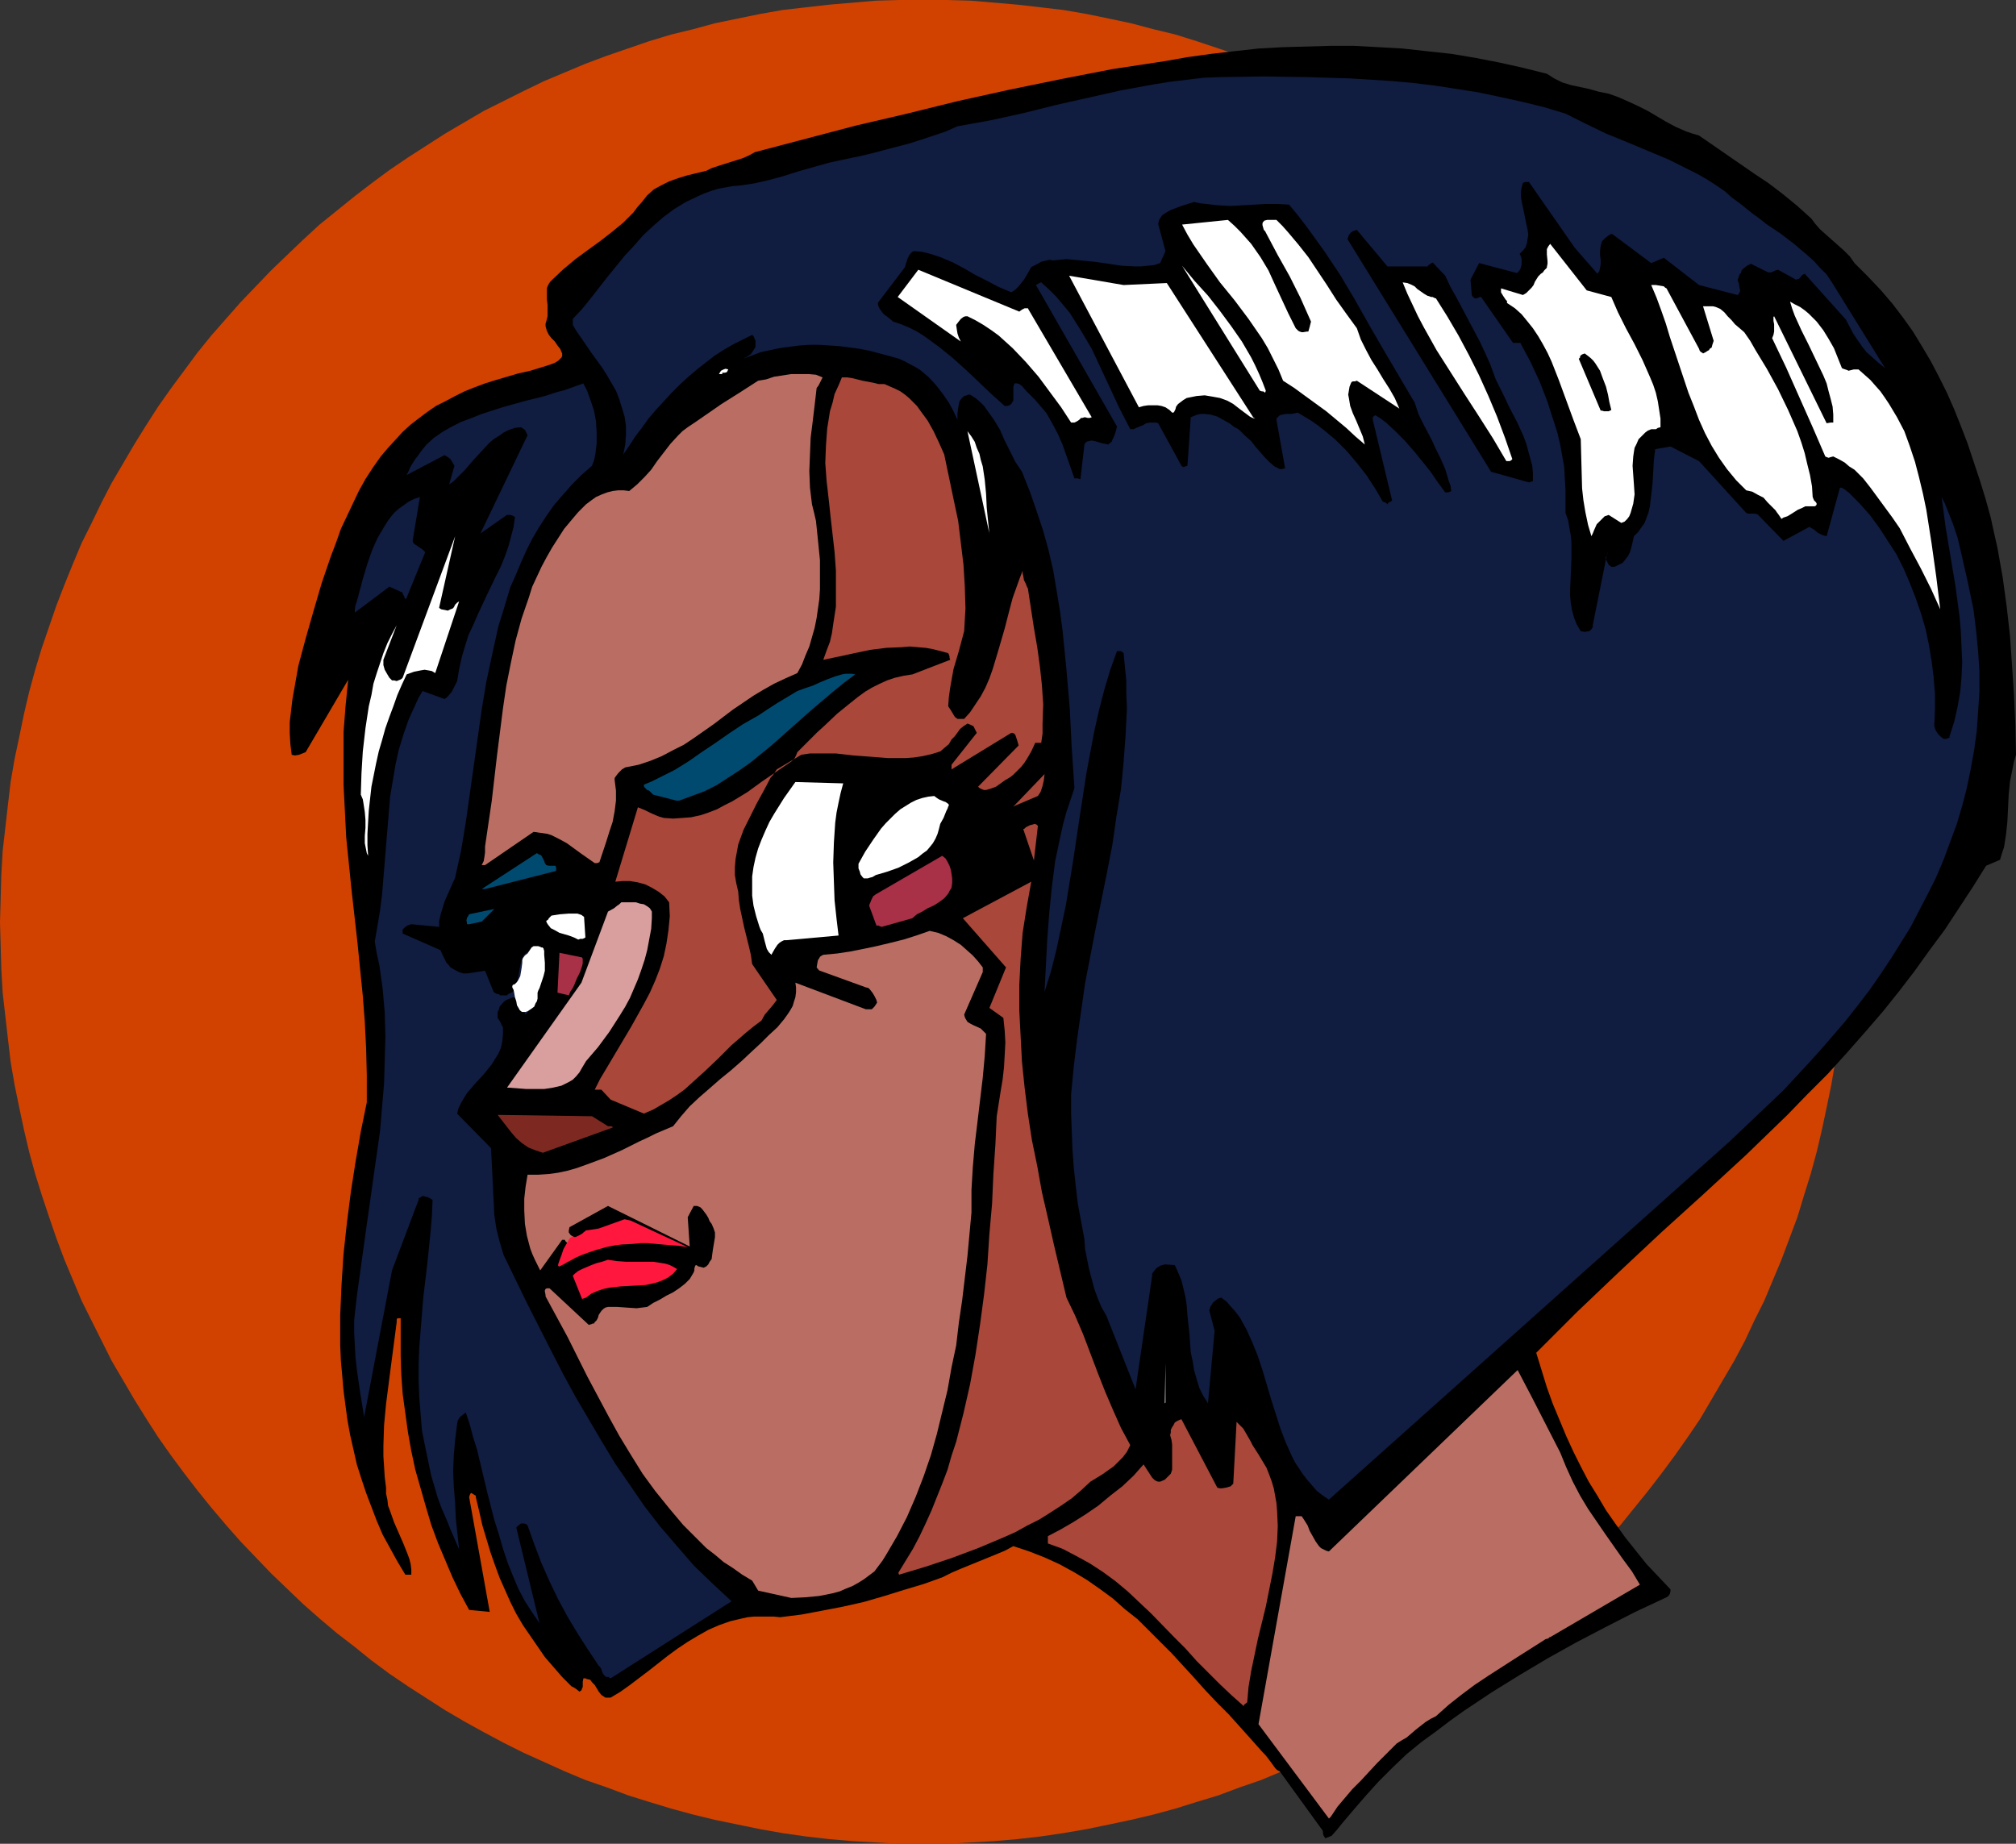 <?xml version="1.0" encoding="UTF-8" standalone="no"?>
<svg
   version="1.0"
   width="129.724mm"
   height="118.658mm"
   id="svg43"
   sodipodi:docname="Suspicious.wmf"
   xmlns:inkscape="http://www.inkscape.org/namespaces/inkscape"
   xmlns:sodipodi="http://sodipodi.sourceforge.net/DTD/sodipodi-0.dtd"
   xmlns="http://www.w3.org/2000/svg"
   xmlns:svg="http://www.w3.org/2000/svg">
  <rect width="100%" height="100%" fill="#333333" stroke="none"/>
  <sodipodi:namedview
     id="namedview43"
     pagecolor="#ffffff"
     bordercolor="#000000"
     borderopacity="0.25"
     inkscape:showpageshadow="2"
     inkscape:pageopacity="0.0"
     inkscape:pagecheckerboard="0"
     inkscape:deskcolor="#d1d1d1"
     inkscape:document-units="mm" />
  <defs
     id="defs1">
    <pattern
       id="WMFhbasepattern"
       patternUnits="userSpaceOnUse"
       width="6"
       height="6"
       x="0"
       y="0" />
  </defs>
  <path
     style="fill:#d14200;fill-opacity:1;fill-rule:evenodd;stroke:none"
     d="m 224.624,0 h 5.656 l 5.818,0.162 5.656,0.485 5.656,0.485 5.656,0.646 5.494,0.646 5.656,0.97 5.494,1.131 5.333,1.131 5.494,1.455 5.333,1.293 5.171,1.616 5.333,1.778 5.171,1.778 5.171,1.939 5.01,2.101 5.01,2.101 4.848,2.424 5.01,2.424 4.686,2.424 4.686,2.747 4.686,2.747 4.686,2.909 4.525,2.909 4.363,3.071 4.363,3.232 4.363,3.232 4.202,3.394 4.04,3.394 4.04,3.717 3.878,3.717 3.878,3.717 3.878,3.879 3.555,3.879 3.717,4.04 3.394,4.04 3.394,4.202 3.232,4.364 3.232,4.364 3.07,4.364 3.07,4.525 2.747,4.687 2.747,4.687 2.747,4.687 2.586,4.687 2.262,5.01 2.424,4.848 2.101,5.01 2.101,5.172 1.939,5.01 1.939,5.172 1.616,5.172 1.616,5.333 1.454,5.333 1.293,5.495 1.131,5.495 1.131,5.333 0.97,5.656 0.808,5.495 0.646,5.656 0.485,5.656 0.323,5.656 0.162,5.818 0.162,5.818 -0.162,5.656 -0.162,5.818 -0.323,5.656 -0.485,5.656 -0.646,5.656 -0.808,5.495 -0.97,5.656 -1.131,5.495 -1.131,5.333 -1.293,5.495 -1.454,5.333 -1.616,5.172 -1.616,5.333 -1.939,5.172 -1.939,5.172 -2.101,5.01 -2.101,5.01 -2.424,4.848 -2.262,4.848 -2.586,4.848 -2.747,4.687 -2.747,4.687 -2.747,4.687 -3.07,4.525 -3.07,4.364 -3.232,4.364 -3.232,4.202 -3.394,4.202 -3.394,4.202 -3.717,4.04 -3.555,3.879 -3.878,3.879 -3.878,3.717 -3.878,3.717 -4.04,3.555 -4.04,3.555 -4.202,3.232 -4.363,3.394 -4.363,3.232 -4.363,3.071 -4.525,2.909 -4.686,2.909 -4.686,2.747 -4.686,2.586 -4.686,2.586 -5.01,2.424 -4.848,2.263 -5.01,2.263 -5.01,2.101 -5.171,1.778 -5.171,1.939 -5.333,1.616 -5.171,1.616 -5.333,1.455 -5.494,1.293 -5.333,1.131 -5.494,1.131 -5.656,0.97 -5.494,0.808 -5.656,0.646 -5.656,0.485 -5.656,0.323 -5.818,0.323 h -5.656 -5.818 l -5.818,-0.323 -5.656,-0.323 -5.656,-0.485 -5.656,-0.646 -5.656,-0.808 -5.494,-0.97 -5.494,-1.131 -5.494,-1.131 -5.333,-1.293 -5.333,-1.455 -5.333,-1.616 -5.171,-1.616 -5.171,-1.939 -5.171,-1.778 -5.01,-2.101 -5.01,-2.263 -5.01,-2.263 -4.848,-2.424 -4.848,-2.586 -4.686,-2.586 -4.686,-2.747 -4.525,-2.909 -4.525,-2.909 -4.525,-3.071 -4.363,-3.232 -4.202,-3.394 -4.202,-3.232 -4.202,-3.555 -4.04,-3.555 -3.878,-3.717 -3.878,-3.717 -3.717,-3.879 -3.717,-3.879 -3.555,-4.04 -3.555,-4.202 -3.394,-4.202 -3.232,-4.202 -3.232,-4.364 -3.07,-4.364 -2.909,-4.525 -2.909,-4.687 -2.747,-4.687 -2.747,-4.687 -2.424,-4.848 -2.424,-4.848 -2.424,-4.848 -2.101,-5.01 -2.101,-5.01 -1.939,-5.172 -1.778,-5.172 -1.778,-5.333 -1.616,-5.172 -1.454,-5.333 -1.293,-5.495 -1.131,-5.333 -1.131,-5.495 -0.97,-5.656 -0.646,-5.495 -0.646,-5.656 -0.646,-5.656 L 0.323,235.791 0.162,229.973 0,224.317 l 0.162,-5.818 0.162,-5.818 0.323,-5.656 0.646,-5.656 0.646,-5.656 0.646,-5.495 0.97,-5.656 1.131,-5.333 1.131,-5.495 1.293,-5.495 1.454,-5.333 1.616,-5.333 1.778,-5.172 1.778,-5.172 1.939,-5.01 2.101,-5.172 2.101,-5.01 2.424,-4.848 2.424,-5.01 2.424,-4.687 2.747,-4.687 2.747,-4.687 2.909,-4.687 2.909,-4.525 3.07,-4.364 3.232,-4.364 3.232,-4.364 3.394,-4.202 3.555,-4.04 3.555,-4.04 3.717,-3.879 3.717,-3.879 3.878,-3.717 3.878,-3.717 4.04,-3.717 4.202,-3.394 4.202,-3.394 4.202,-3.232 4.363,-3.232 4.525,-3.071 4.525,-2.909 4.525,-2.909 4.686,-2.747 4.686,-2.747 4.848,-2.424 4.848,-2.424 5.01,-2.424 5.01,-2.101 5.01,-2.101 5.171,-1.939 5.171,-1.778 5.171,-1.778 5.333,-1.616 5.333,-1.293 5.333,-1.455 5.494,-1.131 5.494,-1.131 5.494,-0.97 5.656,-0.646 5.656,-0.646 5.656,-0.485 5.656,-0.485 L 218.806,0 Z"
     id="path1" />
  <path
     style="fill:#000000;fill-opacity:1;fill-rule:evenodd;stroke:none"
     d="m 322.392,447.179 0.162,-0.162 0.485,-0.162 0.808,-0.323 1.293,-1.454 1.293,-1.616 2.747,-3.232 3.07,-3.555 3.07,-3.394 3.394,-3.394 3.394,-3.232 3.555,-2.909 1.778,-1.293 1.778,-1.293 3.394,-2.586 3.394,-2.424 6.787,-4.525 6.787,-4.202 6.787,-4.04 6.949,-3.879 7.11,-3.717 7.272,-3.717 7.595,-3.555 0.485,-0.323 0.323,-0.485 0.162,-0.646 v -0.485 l -2.909,-3.071 -2.909,-3.071 -2.586,-3.232 -2.586,-3.232 -2.424,-3.394 -2.262,-3.232 -2.101,-3.555 -2.101,-3.394 -1.939,-3.717 -1.778,-3.555 -1.778,-3.879 -1.616,-3.879 -1.616,-3.879 -1.454,-4.04 -1.293,-4.202 -1.293,-4.202 5.01,-5.01 5.01,-5.01 10.181,-9.697 10.181,-9.535 10.342,-9.373 10.342,-9.535 10.019,-9.697 4.848,-5.01 5.01,-5.01 4.686,-5.172 4.686,-5.333 4.04,-4.687 3.878,-4.848 3.717,-4.848 3.717,-5.172 3.717,-5.01 3.394,-5.172 3.394,-5.172 3.232,-5.172 3.394,-1.454 0.485,-1.616 0.485,-1.454 0.485,-3.071 0.323,-3.071 0.162,-3.232 0.162,-3.394 0.323,-3.232 0.646,-3.232 0.323,-1.616 0.485,-1.616 -0.162,-7.434 -0.323,-7.111 -0.485,-7.273 -0.485,-7.111 -0.808,-7.111 -0.97,-7.111 -1.293,-7.273 -0.808,-3.555 -0.808,-3.717 -1.293,-4.687 -1.454,-4.687 -1.454,-4.364 -1.454,-4.364 -1.616,-4.202 -1.616,-4.04 -1.778,-4.04 -1.939,-3.879 -1.939,-3.717 -2.101,-3.555 -2.262,-3.717 -2.424,-3.394 -2.586,-3.394 -2.909,-3.394 -3.07,-3.232 -3.232,-3.232 -1.131,-1.616 -1.454,-1.455 -2.909,-2.586 -1.454,-1.293 -1.454,-1.293 -1.131,-1.293 -0.97,-1.293 -3.394,-3.071 -3.555,-2.909 -3.394,-2.586 -3.394,-2.263 -6.787,-4.687 -6.787,-4.687 -1.616,-0.485 -1.454,-0.485 -2.586,-1.131 -2.424,-1.293 -4.363,-2.586 -2.262,-1.131 -2.424,-1.131 -2.586,-1.131 -2.262,-0.808 -2.424,-0.485 -2.262,-0.646 -2.262,-0.485 -2.262,-0.485 -2.101,-0.646 -1.939,-0.97 -1.778,-1.131 -5.818,-1.455 -5.818,-1.293 -5.818,-1.131 -5.818,-0.97 -5.979,-0.646 -5.818,-0.646 -5.818,-0.323 -5.979,-0.323 h -5.818 l -5.818,0.162 -5.818,0.162 -5.818,0.323 -5.818,0.646 -5.656,0.646 -5.818,0.808 -5.494,0.97 -12.766,1.939 -12.443,2.424 -12.605,2.586 -12.443,2.747 -12.443,3.071 -12.443,2.909 -12.282,3.232 -12.282,3.232 -1.454,0.808 -1.454,0.646 -3.07,0.97 -3.07,0.97 -1.454,0.485 -1.293,0.646 -4.686,1.131 -2.101,0.646 -2.262,0.808 -1.939,0.97 -1.778,0.97 -1.616,1.455 -0.646,0.808 -0.646,0.808 -1.131,1.293 -0.97,1.293 -1.293,1.293 -1.131,1.131 -2.747,2.263 -2.909,2.263 -2.909,2.101 -3.07,2.263 -2.909,2.424 -2.747,2.586 -0.485,0.485 -0.323,0.485 -0.323,0.646 -0.162,0.485 v 1.293 1.293 l 0.162,1.455 v 1.293 1.455 l -0.162,0.646 -0.162,0.646 -0.162,0.485 v 0.646 l 0.323,1.131 0.485,0.97 0.646,0.808 0.808,0.808 0.646,0.97 0.646,0.808 0.485,1.131 v 0.162 0.485 l -0.162,0.323 -0.323,0.323 -0.485,0.485 -0.808,0.485 -0.808,0.323 -0.97,0.323 -2.101,0.646 -2.101,0.646 -2.909,0.646 -2.747,0.808 -2.747,0.808 -2.586,0.808 -2.586,0.97 -2.424,0.97 -2.262,1.131 -2.424,1.293 -2.262,1.131 -2.101,1.455 -1.939,1.455 -2.101,1.616 -1.939,1.778 -1.778,1.939 -1.778,1.939 -1.778,2.101 -1.939,2.747 -1.778,2.747 -1.616,2.909 -1.454,3.071 -1.454,3.071 -1.454,3.071 -1.131,3.232 -1.293,3.394 -2.262,6.626 -1.939,6.626 -1.939,6.788 -1.778,6.626 -0.485,2.747 -0.485,2.747 -0.485,2.747 -0.323,2.747 -0.323,2.747 v 2.586 l 0.162,2.747 0.323,2.586 0.808,0.162 0.97,-0.162 0.808,-0.323 0.808,-0.323 10.342,-17.616 -0.646,6.464 -0.485,6.303 v 6.464 6.303 l 0.323,6.303 0.323,6.464 1.293,12.767 1.454,12.929 1.293,12.929 0.485,6.303 0.323,6.464 0.162,6.464 v 6.626 l -1.454,7.111 -1.293,7.434 -1.131,7.273 -0.97,7.596 -0.808,7.434 -0.485,7.434 -0.323,7.434 v 7.434 l 0.162,3.717 0.323,3.555 0.323,3.717 0.485,3.717 0.485,3.555 0.646,3.555 0.808,3.555 0.808,3.555 1.131,3.555 1.131,3.394 1.293,3.394 1.293,3.394 1.454,3.394 1.778,3.232 1.778,3.232 1.939,3.232 h 1.454 v -1.293 l -0.162,-1.293 -0.323,-1.293 -0.485,-1.293 -0.97,-2.424 -1.131,-2.586 -1.131,-2.586 -0.97,-2.747 -0.485,-1.293 -0.162,-1.454 -0.323,-1.454 v -1.455 l -0.323,-2.586 -0.162,-2.586 -0.162,-2.424 v -2.586 l 0.162,-5.01 0.485,-5.172 1.293,-10.02 1.293,-9.858 v -0.646 l 0.162,-0.323 h 0.323 0.162 0.323 v 4.525 4.687 l 0.162,4.687 0.323,4.525 0.646,4.687 0.646,4.687 0.808,4.525 0.97,4.525 1.293,4.525 1.293,4.525 1.293,4.364 1.616,4.364 1.778,4.202 1.778,4.202 1.939,4.04 2.101,3.879 5.01,0.485 -5.01,-27.959 0.162,-0.485 0.162,-0.323 0.162,-0.162 0.323,0.162 0.485,0.323 0.323,0.162 v 0.323 l 0.808,3.394 0.808,3.555 0.97,3.232 0.97,3.232 1.131,3.232 1.131,3.071 1.293,2.909 1.293,2.909 1.454,2.909 1.616,2.747 1.778,2.586 1.778,2.586 1.778,2.586 2.101,2.424 2.101,2.424 2.262,2.263 0.646,0.323 0.485,0.323 0.808,0.646 0.485,-0.323 0.162,-0.485 0.162,-0.323 v -0.485 -0.808 l 0.162,-0.808 h 0.485 l 0.323,0.162 0.808,0.162 0.485,0.646 0.646,0.646 0.485,0.808 0.485,0.808 0.646,0.808 0.97,0.646 h 1.293 l 2.424,-1.454 2.262,-1.616 4.686,-3.555 4.525,-3.555 2.424,-1.778 2.424,-1.616 2.424,-1.454 2.586,-1.455 2.586,-1.131 2.747,-0.97 2.747,-0.646 1.454,-0.323 1.616,-0.162 h 1.454 1.616 1.616 l 1.616,0.162 5.171,-0.646 5.171,-0.97 5.01,-0.97 5.01,-1.131 5.01,-1.454 4.686,-1.455 4.848,-1.454 4.525,-1.616 2.262,-1.131 2.262,-0.97 4.363,-1.778 4.363,-1.778 1.939,-0.808 2.101,-1.131 3.878,1.293 3.717,1.455 3.555,1.616 3.555,1.939 3.232,1.939 3.232,2.263 3.07,2.263 2.909,2.586 3.07,2.424 2.747,2.747 5.656,5.656 5.333,5.818 2.747,3.071 2.747,2.909 1.454,1.455 1.454,1.454 2.909,3.232 2.747,3.071 1.293,1.455 1.293,1.454 0.646,0.646 0.646,0.808 0.97,1.293 0.808,1.131 0.485,0.485 0.646,0.323 10.181,14.06 0.162,0.162 0.162,0.485 v 0.323 l 0.162,0.646 z"
     id="path2" />
  <path
     style="fill:#ba6e63;fill-opacity:1;fill-rule:evenodd;stroke:none"
     d="m 323.684,441.846 1.616,-2.424 1.778,-2.101 1.778,-2.101 2.101,-2.101 1.939,-2.101 2.101,-2.263 2.262,-2.263 2.424,-2.424 1.293,-0.808 1.131,-0.646 2.262,-1.939 2.262,-1.778 1.293,-0.808 1.293,-0.646 3.07,-2.747 3.07,-2.424 3.232,-2.424 3.394,-2.263 6.787,-4.364 6.626,-4.202 0.485,-0.323 0.646,-0.162 0.323,-0.323 h 0.162 l 21.816,-12.767 -1.939,-3.232 -2.262,-3.071 -4.202,-5.98 -2.101,-3.071 -2.101,-3.071 -1.939,-3.232 -1.778,-3.394 -1.616,-3.555 -1.454,-3.555 -3.394,-6.626 -3.394,-6.626 -1.778,-3.394 -1.778,-3.394 -45.894,44.12 -0.646,-0.162 -0.646,-0.323 -0.646,-0.323 -0.485,-0.485 -0.808,-1.131 -1.454,-2.586 -0.485,-1.293 -0.808,-1.293 -0.646,-0.97 h -1.454 l -9.05,50.584 17.13,22.949 z"
     id="path3" />
  <path
     style="fill:#a8473a;fill-opacity:1;fill-rule:evenodd;stroke:none"
     d="m 302.515,414.695 0.808,-0.646 0.323,-3.717 0.646,-3.879 0.808,-3.879 0.808,-3.879 1.939,-7.919 0.808,-4.04 0.808,-4.04 0.646,-3.879 0.485,-3.879 0.162,-3.717 -0.162,-3.717 -0.162,-1.939 -0.323,-1.778 -0.323,-1.778 -0.485,-1.616 -0.646,-1.778 -0.646,-1.616 -0.97,-1.616 -0.97,-1.616 -1.454,-2.263 -0.485,-0.97 -0.646,-1.131 -1.131,-1.939 -0.808,-0.808 -0.808,-0.808 -0.808,15.03 -0.323,0.323 -0.323,0.323 -1.131,0.323 -0.97,0.162 h -0.485 l -0.646,-0.162 -8.726,-16.646 -0.485,0.162 -0.646,0.323 -0.485,0.323 -0.323,0.646 -0.323,0.485 -0.323,0.646 v 0.646 l -0.162,0.646 0.323,1.131 0.162,1.131 v 2.101 0.97 3.071 l -0.323,0.97 -0.646,0.646 -0.808,0.808 -1.131,0.485 h -0.485 l -0.485,-0.162 -0.485,-0.323 -0.485,-0.485 -2.101,-3.232 -2.424,2.747 -2.747,2.586 -2.909,2.263 -2.909,2.424 -3.07,2.101 -3.07,1.939 -3.07,1.778 -3.07,1.616 v 1.778 l 1.778,0.646 1.778,0.646 3.394,1.778 3.232,1.778 3.232,2.101 3.07,2.263 2.909,2.424 2.909,2.747 2.747,2.586 5.656,5.818 2.747,2.747 2.747,3.071 5.656,5.656 2.909,2.747 2.909,2.586 z"
     id="path4" />
  <path
     style="fill:#101c40;fill-opacity:1;fill-rule:evenodd;stroke:none"
     d="m 148.51,408.231 29.411,-18.747 -4.686,-4.364 -4.525,-4.364 -4.04,-4.687 -4.04,-4.687 -3.878,-5.01 -3.555,-5.172 -3.555,-5.172 -3.232,-5.333 -3.232,-5.495 -3.232,-5.495 -3.07,-5.656 -2.909,-5.656 -5.818,-11.474 -5.656,-11.636 -0.97,-3.232 -0.808,-3.232 -0.485,-3.232 -0.162,-3.232 -0.323,-6.626 -0.323,-6.464 -8.242,-8.404 0.323,-1.293 0.646,-1.293 0.646,-1.131 0.808,-1.293 1.939,-2.263 2.101,-2.263 1.939,-2.424 0.808,-1.293 0.808,-1.293 0.646,-1.454 0.323,-1.616 0.162,-1.616 v -1.778 l -0.323,-0.485 -0.162,-0.485 -0.485,-0.808 -0.323,-0.485 v -0.485 -0.323 -0.646 l 0.323,-0.646 0.162,-0.646 0.97,-1.131 0.646,-0.485 0.808,-0.323 0.808,-0.323 h 0.162 l 0.485,0.162 0.97,0.485 v 0 l 1.454,3.555 0.808,-0.97 0.808,-1.131 0.485,-1.131 0.323,-1.455 0.323,-1.454 0.323,-1.454 0.323,-1.293 0.485,-1.454 0.323,-1.454 v -1.293 -1.131 -1.454 l -0.162,-0.162 -0.323,-0.323 h -0.323 l -0.485,0.162 -0.808,0.162 -0.97,0.162 -0.646,0.485 -0.485,0.323 -0.485,0.485 -0.323,0.646 -0.323,1.131 -0.323,1.454 -0.485,2.909 -0.485,1.454 -0.323,0.646 -0.323,0.646 -0.808,0.323 -0.323,0.162 -0.323,0.323 h -1.616 l -0.485,-0.323 h -0.323 l -0.323,-0.162 -0.485,-0.323 -2.101,-5.172 -2.101,0.323 -2.262,0.323 h -0.97 l -0.97,-0.323 -0.97,-0.485 -1.131,-0.646 -0.485,-0.646 -0.485,-0.485 -0.485,-0.97 -0.485,-0.97 -0.485,-1.131 -9.211,-4.04 v -0.97 l 0.485,-0.485 0.646,-0.485 0.97,-0.323 6.787,0.646 v -1.454 l 0.323,-1.454 0.485,-1.616 0.485,-1.616 1.293,-2.909 0.646,-1.455 0.646,-1.454 1.454,-6.626 1.131,-6.788 1.939,-13.737 1.939,-13.737 1.131,-6.788 1.454,-6.788 1.454,-6.626 0.97,-3.071 0.97,-3.232 0.97,-3.232 1.293,-2.909 1.293,-3.071 1.293,-2.909 1.454,-2.909 1.616,-2.747 1.778,-2.747 1.939,-2.747 2.101,-2.424 2.262,-2.586 2.262,-2.263 2.586,-2.263 0.485,-1.293 0.323,-1.455 0.323,-2.747 v -2.586 l -0.162,-2.747 -0.485,-2.586 -0.808,-2.424 -0.808,-2.263 -0.97,-1.939 -2.262,0.808 -2.262,0.808 -2.424,0.646 -2.424,0.808 -5.171,1.293 -5.171,1.455 -5.01,1.616 -2.424,0.97 -2.586,0.97 -2.262,1.131 -2.262,1.293 -2.101,1.454 -1.778,1.616 -1.454,1.778 -0.646,0.97 -0.646,0.808 -1.131,1.778 -0.485,1.131 -0.485,0.97 9.211,-4.848 0.808,0.485 0.646,0.485 0.485,0.808 0.485,0.808 -1.293,4.525 0.97,-0.646 0.97,-0.97 1.939,-1.939 1.939,-2.263 1.939,-2.101 1.939,-2.101 1.131,-0.97 1.293,-0.808 1.131,-0.808 1.293,-0.646 1.454,-0.485 1.454,-0.162 0.485,0.323 0.485,0.323 0.323,0.646 0.323,0.646 -11.474,23.919 6.464,-4.525 h 0.808 l 0.485,0.162 0.646,0.323 -0.323,2.424 -0.646,2.424 -0.646,2.424 -0.808,2.263 -0.97,2.424 -1.131,2.263 -2.262,4.687 -2.262,4.848 -1.131,2.586 -1.131,2.424 -0.808,2.586 -0.808,2.747 -0.646,2.909 -0.485,2.909 -0.646,1.293 -0.323,0.646 -0.323,0.646 -0.808,0.97 -0.485,0.485 -0.485,0.323 -5.333,-1.939 -0.97,1.616 -0.808,1.778 -1.616,3.555 -1.293,3.717 -1.131,3.717 -0.808,3.717 -0.646,3.879 -0.646,3.879 -0.323,4.04 -0.646,7.757 -0.646,7.919 -0.323,3.879 -0.485,3.879 -0.646,3.879 -0.646,3.717 0.485,2.909 0.646,2.909 0.808,5.818 0.485,5.656 0.162,5.818 -0.162,5.818 -0.162,5.656 -0.485,5.656 -0.485,5.818 -1.616,11.313 -0.808,5.818 -0.808,5.656 -1.616,11.636 -0.808,5.818 -0.646,5.818 v 3.071 l 0.162,3.071 0.162,2.909 0.323,2.909 0.808,5.656 0.485,2.909 0.485,3.071 6.787,-35.716 6.464,-17.131 v -0.323 l 0.162,-0.162 0.323,-0.162 0.485,-0.323 0.646,0.162 0.646,0.162 0.646,0.323 0.485,0.323 -0.162,3.879 -0.323,3.879 -0.808,7.919 -0.97,8.081 -0.646,8.081 -0.323,4.04 -0.162,4.04 v 4.04 l 0.162,4.04 0.323,4.04 0.323,4.04 0.808,4.04 0.808,3.879 0.646,3.071 0.808,2.747 0.808,2.747 0.97,2.586 1.131,2.586 0.97,2.424 2.101,4.848 -0.808,-7.596 -0.162,-3.717 -0.323,-3.879 -0.162,-3.879 0.162,-3.879 0.323,-3.717 0.485,-3.879 0.162,-0.808 0.485,-0.808 0.808,-0.646 0.646,-0.485 0.97,2.909 0.808,3.071 0.97,3.071 0.808,3.394 1.616,6.788 1.778,6.949 1.131,3.555 0.97,3.394 1.131,3.394 1.293,3.232 1.293,3.071 1.616,3.071 1.778,2.747 1.778,2.586 -5.656,-23.272 0.485,-0.485 0.646,-0.485 h 0.808 l 0.485,0.162 0.323,0.323 1.616,4.525 1.778,4.687 1.939,4.364 2.101,4.364 2.262,4.202 2.424,4.04 2.586,4.04 2.586,3.879 0.323,0.323 0.323,0.485 0.162,0.646 0.323,0.646 0.323,0.323 0.323,0.323 h 0.646 l 0.162,0.162 z"
     id="path5" />
  <path
     style="fill:#ba6e63;fill-opacity:1;fill-rule:evenodd;stroke:none"
     d="m 192.465,388.676 3.394,-0.162 3.394,-0.323 3.232,-0.646 1.778,-0.485 1.454,-0.646 1.616,-0.646 1.454,-0.808 1.293,-0.808 1.293,-0.97 1.293,-0.97 0.97,-1.293 0.97,-1.293 0.808,-1.293 2.747,-4.687 2.424,-4.687 2.101,-4.848 1.939,-5.01 1.778,-5.172 1.454,-5.172 1.293,-5.333 1.293,-5.333 0.97,-5.495 1.131,-5.333 0.646,-5.495 0.808,-5.495 1.293,-10.828 0.97,-10.505 v -5.495 l 0.323,-5.495 0.485,-5.656 0.646,-5.333 1.293,-10.828 0.485,-5.333 0.323,-5.333 -0.646,-0.646 -0.646,-0.646 -1.778,-0.808 -0.646,-0.323 -0.808,-0.485 -0.485,-0.808 -0.162,-0.323 -0.162,-0.646 4.525,-10.343 v -1.131 l -1.131,-1.455 -1.293,-1.454 -1.454,-1.293 -1.454,-1.293 -1.778,-1.131 -1.778,-0.97 -1.939,-0.808 -2.101,-0.485 -3.232,1.131 -3.07,0.97 -3.232,0.808 -3.394,0.808 -3.07,0.646 -3.232,0.646 -3.232,0.485 -3.394,0.323 -0.323,0.162 -0.485,0.323 -0.162,0.323 -0.323,0.485 -0.162,0.808 -0.162,0.97 0.162,0.162 v 0 0.162 h 0.162 l 0.162,0.323 0.323,0.162 11.15,4.04 0.646,0.162 0.323,0.323 0.646,0.808 0.485,0.808 0.485,0.97 0.162,0.646 -0.323,0.485 -0.323,0.485 -0.646,0.646 h -1.454 l -17.13,-6.464 0.162,1.131 v 1.131 l -0.162,1.293 -0.323,0.97 -0.323,1.131 -0.646,1.131 -0.646,0.97 -0.808,1.131 -1.616,1.939 -2.101,1.939 -1.939,1.939 -2.101,1.939 -2.586,2.424 -2.586,2.263 -2.586,2.101 -2.586,2.263 -2.424,2.101 -2.424,2.263 -2.101,2.424 -1.939,2.424 -4.202,1.778 -1.939,0.97 -2.101,0.97 -4.202,2.101 -4.363,1.939 -4.363,1.616 -2.262,0.808 -2.262,0.646 -2.262,0.485 -2.424,0.323 -2.424,0.162 h -2.586 l -0.485,2.909 -0.323,2.909 v 2.909 l 0.162,3.232 0.485,2.909 0.808,3.071 0.485,1.293 0.646,1.454 0.646,1.293 0.646,1.293 5.333,-7.434 h 0.323 0.323 l 0.162,0.323 0.323,0.323 0.323,0.323 0.323,0.485 0.323,0.646 0.162,0.808 7.272,-2.586 5.818,-0.485 -3.555,-1.616 -7.595,1.616 -0.646,-0.162 -0.646,-0.323 -0.808,-0.485 -0.485,-0.646 v -0.485 l 0.162,-0.808 9.373,-5.172 19.877,9.858 -0.485,-7.111 1.454,-2.747 h 0.808 l 0.808,0.323 0.485,0.485 0.485,0.646 0.485,0.646 0.485,0.808 0.323,0.808 0.485,0.646 0.485,1.131 0.323,0.97 v 1.131 l -0.162,0.97 -0.323,1.939 -0.162,1.131 -0.162,1.293 -0.485,0.646 -0.323,0.646 -0.323,0.323 -0.162,0.162 v 0 l -0.646,0.323 -0.646,-0.162 -0.646,-0.162 -0.485,-0.323 -0.323,0.162 v 0.162 l -0.162,0.485 v 0.485 l -0.162,0.485 -0.485,0.808 -0.485,0.808 -1.131,1.131 -1.454,1.131 -1.454,0.97 -1.616,0.808 -1.616,0.97 -1.616,0.808 -1.454,0.97 -1.293,0.162 -1.293,0.162 -2.424,-0.162 -2.262,-0.162 h -1.131 -1.131 l -0.646,0.162 -0.485,0.323 -0.485,0.485 -0.323,0.485 -0.323,0.485 -0.162,0.646 -0.323,0.646 -0.485,0.485 -0.162,0.323 h -0.323 l -0.323,0.162 -0.646,0.162 -9.534,-8.889 h -0.646 l -0.323,0.162 -0.162,0.323 v 0.323 l 0.162,0.808 v 0.323 l 0.162,0.323 5.171,9.535 4.848,9.697 5.171,9.697 2.586,4.687 2.747,4.525 2.909,4.687 3.07,4.202 3.394,4.202 3.394,4.04 1.939,1.939 1.778,1.778 1.939,1.939 2.101,1.616 2.101,1.778 2.262,1.454 2.262,1.616 2.424,1.454 1.454,2.424 z"
     id="path6" />
  <path
     style="fill:#a8473a;fill-opacity:1;fill-rule:evenodd;stroke:none"
     d="m 218.645,383.019 6.464,-1.939 6.302,-2.101 6.464,-2.424 6.141,-2.586 2.909,-1.293 2.909,-1.616 2.909,-1.454 2.586,-1.616 2.747,-1.778 2.586,-1.778 2.262,-1.939 2.262,-2.101 2.909,-1.778 2.747,-1.939 1.131,-1.131 1.131,-1.131 0.97,-1.293 0.808,-1.616 -1.131,-2.101 -1.131,-2.101 -1.939,-4.364 -1.939,-4.525 -1.778,-4.525 -3.555,-9.373 -1.939,-4.525 -2.101,-4.364 -3.07,-12.929 -1.454,-6.464 -1.454,-6.303 -1.131,-6.303 -1.293,-6.303 -0.97,-6.303 -0.808,-6.464 -0.646,-6.303 -0.323,-6.141 -0.323,-6.303 v -6.303 l 0.323,-6.303 0.485,-6.303 0.97,-6.141 1.131,-6.303 -16.645,8.889 10.504,11.959 -4.04,9.858 3.394,2.424 0.323,3.071 0.162,2.909 -0.162,3.071 -0.162,2.909 -0.323,2.909 -0.485,2.909 -0.97,6.141 -0.323,6.949 -0.485,7.111 -0.323,7.273 -0.646,7.273 -0.485,7.434 -0.808,7.273 -0.97,7.273 -1.131,7.434 -1.293,7.111 -1.616,7.111 -1.778,6.949 -1.131,3.394 -0.97,3.394 -1.293,3.394 -1.293,3.232 -1.293,3.232 -1.454,3.232 -1.454,3.071 -1.616,3.071 -1.778,2.909 -1.778,2.909 z"
     id="path7" />
  <path
     style="fill:#101c40;fill-opacity:1;fill-rule:evenodd;stroke:none"
     d="m 323.2,364.757 97.445,-87.109 6.464,-6.141 6.626,-6.303 6.141,-6.626 3.07,-3.394 3.07,-3.555 2.909,-3.394 2.909,-3.717 2.747,-3.555 2.586,-3.717 2.586,-3.879 2.424,-3.879 2.424,-3.879 2.101,-4.04 2.101,-4.04 2.101,-4.202 1.778,-4.202 1.616,-4.364 1.616,-4.364 1.293,-4.364 1.131,-4.364 0.97,-4.687 0.808,-4.525 0.646,-4.687 0.323,-4.687 0.323,-4.848 v -4.848 l -0.323,-5.01 -0.485,-5.01 -0.646,-5.172 -1.454,-6.949 -1.616,-7.111 -0.808,-3.394 -1.131,-3.394 -1.293,-3.232 -0.646,-1.616 -0.808,-1.616 0.97,7.273 2.424,14.545 0.97,7.273 0.323,3.717 0.162,3.717 0.162,3.555 -0.162,3.717 -0.323,3.555 -0.646,3.717 -0.808,3.555 -1.131,3.555 v 0.323 l -0.323,0.162 -0.485,0.162 h -0.646 l -0.646,-0.485 -0.646,-0.646 -0.646,-0.97 -0.162,-0.485 -0.162,-0.485 0.162,-4.04 v -3.879 l -0.323,-4.04 -0.485,-3.879 -0.646,-3.879 -0.808,-3.879 -1.131,-3.879 -1.293,-3.717 -1.454,-3.717 -1.454,-3.394 -1.778,-3.555 -2.101,-3.232 -2.101,-3.232 -2.262,-3.071 -2.586,-2.909 -2.586,-2.586 -0.485,-0.323 -0.323,-0.323 -0.323,-0.162 -0.162,-0.162 h -0.162 l -0.162,-0.162 h -0.485 l -3.232,11.798 -0.646,-0.162 -0.485,-0.162 -0.97,-0.485 -0.97,-0.808 -1.131,-0.646 -6.302,3.394 -6.302,-6.464 -0.808,-0.162 h -1.131 -0.323 l -0.485,-0.162 -11.474,-12.606 -6.949,-3.555 -3.717,0.646 -0.323,2.586 -0.162,2.909 -0.162,2.747 -0.323,2.909 -0.323,2.747 -0.323,1.455 -0.485,1.293 -0.485,1.293 -0.808,1.131 -0.808,1.131 -0.97,0.97 -0.323,1.455 -0.323,1.293 -0.323,1.131 -0.485,0.97 -0.646,0.808 -0.646,0.808 -0.97,0.485 -0.97,0.485 h -0.485 -0.323 l -0.646,-0.485 -0.323,-0.646 -0.485,-0.97 0.162,-0.323 0.162,-0.323 0.162,-0.485 v -0.323 l -3.555,17.777 v 0.485 l -0.323,0.485 -0.323,0.323 -0.323,0.162 -0.97,0.162 -0.97,-0.162 -0.97,-1.616 -0.646,-1.616 -0.485,-1.778 -0.323,-1.778 -0.162,-1.778 v -1.778 l 0.162,-3.717 0.162,-3.717 v -3.717 l -0.162,-1.778 -0.323,-1.778 -0.323,-1.939 -0.646,-1.778 v -2.909 -2.747 l -0.162,-2.747 -0.162,-2.909 -0.485,-2.586 -0.485,-2.747 -0.646,-2.747 -0.808,-2.586 -0.808,-2.424 -0.808,-2.586 -1.939,-5.01 -2.262,-4.848 -2.424,-4.525 h -1.778 l -7.757,-11.151 h -0.162 -0.162 l -0.323,0.162 -0.485,0.162 h -0.323 l -0.323,-0.162 -0.323,-0.323 -0.162,-0.323 -0.323,-3.717 2.101,-4.04 9.211,2.424 0.485,-0.485 0.323,-0.485 0.162,-0.485 0.162,-0.646 v -1.293 l -0.162,-0.646 -0.323,-0.646 0.808,-0.808 0.646,-0.808 0.323,-0.97 0.162,-1.131 0.162,-0.97 -0.162,-1.131 -0.485,-2.263 -0.485,-2.424 -0.485,-2.263 -0.162,-1.131 v -1.293 l 0.162,-0.97 0.323,-1.131 h 0.162 l 0.323,-0.162 h 0.485 0.485 l 11.15,16 5.494,6.303 0.485,-0.646 0.162,-0.808 0.162,-0.97 v -0.97 l -0.162,-1.131 v -1.131 l 0.162,-1.131 0.323,-1.131 0.323,-0.323 0.485,-0.485 0.646,-0.485 0.485,-0.323 0.485,-0.162 9.534,7.111 3.07,-1.293 8.565,6.626 9.373,2.424 0.323,-0.323 0.162,-0.323 0.162,-0.485 -0.162,-0.485 -0.162,-1.131 -0.323,-0.97 0.162,-0.323 0.162,-0.485 0.162,-0.485 0.323,-0.323 0.162,-0.646 0.485,-0.485 0.808,-0.646 0.97,-0.485 4.202,2.101 v 0 h 0.646 l 0.485,-0.162 0.646,-0.323 0.646,-0.162 4.363,2.424 0.323,-0.162 h 0.323 l 0.485,-0.485 0.323,-0.485 0.323,-0.162 0.323,-0.162 10.019,11.151 1.778,3.394 0.97,1.455 1.131,1.616 1.131,1.455 1.454,1.293 1.454,1.293 1.616,1.293 -12.928,-20.848 -1.293,-1.939 -1.616,-1.616 -1.454,-1.616 -1.616,-1.455 -3.232,-2.747 -3.394,-2.586 -3.394,-2.263 -1.616,-1.293 -1.778,-1.293 -3.232,-2.586 -1.778,-1.293 -1.616,-1.455 -2.101,-1.455 -2.262,-1.455 -2.262,-1.293 -2.262,-1.131 -4.848,-2.424 -5.01,-2.101 -5.01,-2.101 -5.171,-2.101 -5.01,-2.424 -4.848,-2.424 -5.333,-1.616 -5.333,-1.293 -5.171,-1.131 -5.333,-1.131 -5.171,-0.808 -5.171,-0.808 -5.333,-0.646 -5.171,-0.485 -5.171,-0.323 -5.171,-0.323 -10.504,-0.323 -10.504,-0.162 -10.504,0.162 -4.202,0.162 -4.04,0.485 -4.04,0.485 -4.04,0.646 -7.918,1.455 -7.918,1.778 -7.918,1.778 -7.757,1.939 -8.08,1.778 -8.08,1.455 -2.909,1.293 -2.909,0.97 -2.909,0.97 -3.07,0.97 -6.141,1.616 -3.07,0.808 -2.747,0.646 -3.878,0.808 -3.717,0.808 -7.434,2.101 -3.555,1.131 -3.555,0.97 -3.555,0.808 -3.232,0.485 -1.939,0.162 -1.778,0.323 -1.778,0.323 -1.616,0.485 -1.778,0.646 -1.454,0.646 -3.07,1.455 -2.909,1.778 -2.586,1.939 -2.424,2.101 -2.424,2.263 -2.262,2.586 -2.262,2.424 -4.202,5.172 -4.04,5.172 -2.101,2.586 -2.262,2.424 v 0.97 0.485 l 0.97,1.616 1.131,1.616 2.424,3.555 2.586,3.555 1.131,1.778 1.131,1.939 1.131,1.939 0.808,2.101 0.646,2.101 0.646,2.101 0.323,2.263 v 2.263 l -0.162,2.263 -0.485,2.424 1.454,-2.101 1.454,-2.263 1.616,-2.101 1.616,-2.263 1.778,-2.101 1.939,-2.101 1.939,-2.101 1.939,-1.939 2.101,-1.939 2.101,-1.778 2.262,-1.778 2.101,-1.616 2.262,-1.455 2.262,-1.293 2.262,-1.131 2.262,-1.131 0.323,0.323 0.162,0.323 0.323,0.808 v 1.455 l -0.485,0.808 -0.646,0.97 -0.97,0.646 -0.97,0.485 2.262,-0.808 2.101,-0.808 2.262,-0.485 2.262,-0.485 2.424,-0.323 2.424,-0.323 2.424,-0.162 h 2.424 l 2.586,0.162 2.424,0.162 2.424,0.323 2.424,0.323 2.424,0.485 2.424,0.646 2.424,0.646 2.262,0.646 1.454,0.646 1.131,0.646 1.293,0.646 1.293,0.808 2.101,1.778 1.778,1.939 1.616,2.101 1.454,2.101 1.131,2.101 0.97,2.101 v -1.454 l 0.162,-1.455 0.162,-0.808 0.162,-0.808 0.485,-0.646 0.646,-0.646 0.646,-0.162 0.323,-0.162 h 0.485 l 1.293,0.808 1.131,0.97 0.97,0.97 0.808,1.131 1.616,2.263 1.454,2.424 1.131,2.586 1.293,2.586 1.293,2.586 1.616,2.424 1.939,4.848 1.616,4.687 1.616,4.848 1.293,4.687 1.131,4.848 0.808,4.848 0.808,4.848 0.646,4.848 0.97,9.697 0.808,9.535 0.485,9.697 0.646,9.535 -0.97,2.909 -0.97,2.909 -0.808,2.909 -0.646,2.909 -0.646,3.071 -0.646,3.071 -0.808,6.303 -0.646,6.464 -0.485,6.464 -0.323,6.303 -0.323,6.303 1.616,-5.172 1.293,-5.172 1.131,-5.333 1.131,-5.333 1.778,-10.828 1.616,-10.828 1.616,-10.505 0.97,-5.172 0.97,-5.172 1.131,-5.01 1.293,-5.01 1.454,-4.848 1.616,-4.525 h 0.97 l 0.485,0.323 0.162,0.162 0.323,3.394 0.323,3.232 v 3.232 l 0.162,3.394 -0.323,6.626 -0.485,6.626 -0.646,6.626 -1.131,6.788 -0.97,6.788 -1.293,6.626 -2.747,13.575 -2.586,13.414 -0.97,6.788 -0.97,6.788 -0.808,6.626 -0.646,6.788 v 4.525 l 0.162,4.525 0.162,4.364 0.323,4.364 0.485,4.525 0.485,4.202 0.808,4.364 0.808,4.364 0.162,2.424 0.485,2.424 0.485,2.424 0.646,2.424 0.646,2.424 0.808,2.263 0.97,2.263 1.131,1.939 7.11,17.939 4.04,-27.636 v -0.485 l 0.323,-0.485 0.646,-0.808 0.97,-0.646 1.131,-0.323 2.424,0.162 0.808,1.778 0.808,1.939 0.485,1.939 0.485,2.101 0.323,2.101 0.162,2.263 0.485,4.525 0.323,4.525 0.485,2.263 0.323,2.101 0.646,2.263 0.646,2.101 0.97,1.939 1.131,1.778 1.616,-17.616 -1.293,-5.01 0.323,-0.97 0.646,-0.97 0.808,-0.646 0.485,-0.323 0.646,-0.162 1.293,0.97 1.131,1.293 1.131,1.293 0.97,1.293 0.808,1.454 0.808,1.454 1.454,3.232 1.293,3.232 1.131,3.394 2.101,7.111 1.131,3.555 1.131,3.555 1.293,3.394 1.454,3.232 0.808,1.616 0.97,1.455 0.97,1.454 1.131,1.455 1.131,1.293 1.131,1.293 1.454,1.131 z"
     id="path8" />
  <path
     style="fill:#ffffff;fill-opacity:1;fill-rule:evenodd;stroke:none"
     d="m 283.446,341.162 v -9.697 l -0.162,9.858 z"
     id="path9" />
  <path
     style="fill:#ff173d;fill-opacity:1;fill-rule:evenodd;stroke:none"
     d="m 142.531,315.627 1.293,-0.97 1.454,-0.646 1.454,-0.485 1.454,-0.323 2.909,-0.323 3.07,-0.162 2.909,-0.162 1.454,-0.323 1.293,-0.323 1.293,-0.485 1.293,-0.646 1.293,-0.97 0.97,-1.131 -0.808,-0.485 -0.97,-0.485 -0.97,-0.323 -0.97,-0.162 -2.101,-0.323 h -6.626 l -2.262,-0.162 -2.101,-0.323 -1.454,0.485 -1.293,0.323 -1.293,0.485 -1.131,0.485 -1.131,0.485 -0.97,0.485 -0.808,0.646 -0.485,0.485 2.262,5.656 z"
     id="path10" />
  <path
     style="fill:#7d2921;fill-opacity:1;fill-rule:evenodd;stroke:none"
     d="m 132.027,280.396 16.968,-6.141 v -0.162 l -0.323,-0.162 h -0.323 -0.485 l -3.878,-2.424 -22.947,-0.323 2.262,2.909 1.131,1.454 1.131,1.293 1.293,1.131 1.616,1.131 1.616,0.646 0.97,0.323 z"
     id="path11" />
  <path
     style="fill:#a8473a;fill-opacity:1;fill-rule:evenodd;stroke:none"
     d="m 156.59,270.861 2.262,-0.97 1.939,-1.131 1.939,-1.131 1.939,-1.293 1.778,-1.293 1.616,-1.454 3.394,-3.071 3.232,-3.071 3.232,-3.232 3.555,-3.071 1.778,-1.454 1.939,-1.455 0.808,-1.454 0.97,-1.131 0.97,-1.131 0.97,-1.293 v 0 l -5.979,-8.727 -0.323,-2.263 -0.485,-2.101 -1.131,-4.525 -0.485,-2.263 -0.485,-2.263 -0.323,-2.101 -0.162,-2.101 -0.485,-2.101 -0.323,-1.939 v -1.939 l 0.162,-1.939 0.323,-1.778 0.323,-1.778 0.646,-1.778 0.646,-1.778 1.616,-3.232 1.616,-3.232 1.778,-3.232 1.616,-3.071 0.485,-0.485 0.323,-0.485 0.646,-0.97 5.979,-3.555 2.101,-0.323 h 2.101 4.202 l 4.202,0.485 4.363,0.323 4.202,0.323 h 2.101 2.101 l 2.101,-0.162 2.101,-0.323 2.101,-0.485 2.101,-0.646 1.131,-0.97 0.97,-0.808 0.646,-1.131 0.808,-0.808 1.293,-1.778 0.808,-0.646 0.97,-0.646 0.808,0.323 0.646,0.323 0.323,0.646 0.162,0.323 0.323,0.646 -6.141,7.757 v 1.131 l 14.544,-8.889 h 0.323 l 0.323,0.162 0.323,0.323 0.162,0.485 0.323,0.97 0.323,1.131 -9.858,10.02 0.323,0.323 0.646,0.323 0.485,0.162 h 0.485 l 1.131,-0.323 1.293,-0.485 1.131,-0.808 1.131,-0.808 1.131,-0.646 0.808,-0.646 0.97,-0.97 0.97,-0.97 0.646,-0.808 0.646,-0.97 1.131,-1.939 0.97,-2.101 h 1.454 l 0.323,-2.263 v -2.424 l 0.162,-4.687 -0.323,-4.687 -0.485,-4.525 -0.646,-4.687 -0.808,-4.687 -1.454,-9.535 -0.323,-0.646 -0.162,-0.485 -0.485,-0.97 -0.162,-0.97 -0.162,-0.646 v -0.646 l -0.808,2.101 -0.808,2.263 -0.808,2.263 -0.646,2.424 -1.293,5.01 -1.454,5.01 -1.454,4.848 -0.808,2.263 -0.97,2.263 -1.131,2.101 -1.293,1.939 -1.293,1.939 -1.454,1.616 h -1.616 l -0.646,-0.485 -0.485,-0.808 -0.485,-0.808 -0.646,-0.97 0.162,-2.263 0.323,-2.263 0.808,-4.525 1.293,-4.364 1.293,-4.848 0.162,-2.747 0.162,-2.747 -0.162,-5.333 -0.323,-5.333 -0.646,-5.333 -0.646,-5.333 -1.131,-5.333 -2.262,-10.828 -1.293,-2.909 -1.293,-2.747 -1.454,-2.586 -1.778,-2.424 -0.808,-1.131 -0.97,-0.97 -0.97,-0.97 -0.97,-0.808 -1.131,-0.808 -1.293,-0.646 -1.131,-0.485 -1.454,-0.646 h -1.454 l -1.293,-0.323 -2.586,-0.485 -2.586,-0.646 -1.131,-0.162 h -1.293 l -0.808,1.939 -0.97,2.101 -0.485,2.101 -0.646,2.101 -0.323,2.101 -0.323,1.939 -0.162,2.101 -0.162,2.263 -0.162,4.202 0.323,4.364 0.485,4.202 0.485,4.525 0.97,8.565 0.323,4.525 v 4.364 4.364 l -0.323,2.101 -0.323,2.101 -0.323,2.263 -0.485,2.101 -0.808,2.101 -0.808,2.263 3.878,-0.808 3.717,-0.808 3.878,-0.808 3.878,-0.485 3.878,-0.162 1.778,-0.162 1.939,0.162 1.939,0.162 1.778,0.323 1.939,0.485 1.778,0.485 0.162,0.323 0.162,0.485 v 0.323 l 0.162,0.485 -9.211,3.555 -2.101,0.323 -2.101,0.485 -1.939,0.646 -1.778,0.808 -1.939,0.97 -1.616,0.97 -1.778,1.293 -1.616,1.293 -3.394,2.747 -3.07,2.909 -1.778,1.616 -1.616,1.616 -3.232,3.232 -0.323,0.808 -0.323,0.646 -0.323,0.323 -0.485,0.485 -3.555,2.424 -3.555,2.424 -3.555,2.586 -3.717,2.263 -1.939,0.97 -1.778,0.97 -2.101,0.808 -1.939,0.646 -2.262,0.485 -2.101,0.162 -2.262,0.162 -2.262,-0.162 -1.131,-0.323 -0.808,-0.323 -1.454,-0.646 -1.293,-0.646 -1.616,-0.646 -5.494,18.1 1.778,-0.162 h 1.778 l 1.939,0.323 1.778,0.485 1.616,0.808 1.616,0.97 1.454,1.131 1.131,1.455 0.162,3.394 -0.323,3.394 -0.485,3.232 -0.646,3.071 -0.97,3.071 -1.131,2.909 -1.293,2.909 -1.454,2.747 -3.07,5.495 -3.07,5.172 -3.07,5.172 -1.454,2.424 -1.293,2.586 h 1.616 l 2.262,2.424 z"
     id="path12" />
  <path
     style="fill:#d99e9e;fill-opacity:1;fill-rule:evenodd;stroke:none"
     d="m 123.785,264.558 2.101,0.162 2.101,0.162 h 2.262 2.101 l 2.101,-0.323 2.101,-0.485 0.97,-0.485 0.97,-0.485 0.808,-0.485 0.808,-0.808 0.808,-0.97 0.646,-1.131 0.485,-0.808 0.485,-0.808 2.909,-3.394 2.747,-3.717 2.586,-4.04 1.293,-2.101 1.131,-2.101 0.97,-2.263 0.97,-2.263 0.808,-2.263 0.808,-2.424 0.646,-2.424 0.485,-2.586 0.485,-2.586 0.162,-2.586 v -1.616 l -0.485,-0.808 -0.646,-0.485 -0.808,-0.485 -0.97,-0.162 -0.97,-0.323 h -1.131 -2.424 l -0.485,0.485 -0.485,0.323 -0.808,0.646 -1.454,0.808 -6.464,17.292 -18.099,25.535 z"
     id="path13" />
  <path
     style="fill:#ffffff;fill-opacity:1;fill-rule:evenodd;stroke:none"
     d="m 258.398,239.832 1.616,-7.596 z"
     id="path14" />
  <path
     style="fill:#ffffff;fill-opacity:1;fill-rule:evenodd;stroke:none"
     d="m 187.779,231.913 0.646,-1.131 0.646,-0.97 0.485,-0.485 0.485,-0.323 0.646,-0.323 h 0.646 l 12.605,-1.131 -0.485,-4.04 -0.485,-4.525 -0.162,-4.525 -0.162,-4.687 0.162,-4.848 0.323,-4.848 0.323,-2.424 0.485,-2.424 0.485,-2.263 0.646,-2.424 -11.635,-0.323 -2.747,3.879 -2.424,3.879 -1.131,1.939 -0.97,2.101 -0.97,2.263 -0.808,2.101 -0.646,2.263 -0.485,2.263 -0.323,2.263 v 2.263 2.424 l 0.323,2.424 0.646,2.586 0.808,2.586 0.323,0.808 0.485,0.808 0.485,1.939 0.485,1.778 0.485,0.808 0.646,0.646 v 0 z"
     id="path15" />
  <path
     style="fill:#a83047;fill-opacity:1;fill-rule:evenodd;stroke:none"
     d="m 214.443,225.448 7.434,-2.101 1.131,-0.97 1.293,-0.646 1.293,-0.808 1.454,-0.646 1.293,-0.808 1.293,-0.97 0.97,-1.131 0.323,-0.646 0.485,-0.808 0.162,-1.131 v -1.131 l -0.162,-1.131 -0.162,-0.97 -0.323,-0.97 -0.485,-0.97 -0.485,-0.808 -0.808,-0.646 -16.16,9.373 -0.646,0.485 -0.323,0.646 -0.162,0.323 -0.162,0.485 -0.162,0.323 -0.162,0.485 1.778,4.848 h 0.485 l 0.323,0.162 z"
     id="path16" />
  <path
     style="fill:#004a70;fill-opacity:1;fill-rule:evenodd;stroke:none"
     d="m 114.089,224.802 3.07,-0.646 3.07,-3.071 -6.141,1.293 -0.162,0.323 -0.323,0.485 -0.162,0.646 0.162,0.97 z"
     id="path17" />
  <path
     style="fill:#ffffff;fill-opacity:1;fill-rule:evenodd;stroke:none"
     d="m 140.592,228.519 h 0.162 l 0.323,-0.162 h 0.646 l 0.646,-0.323 -0.323,-5.01 -0.646,-0.485 -0.97,-0.323 h -0.97 -1.131 l -2.101,0.162 -2.101,0.323 -0.323,0.323 -0.323,0.323 -0.162,0.323 -0.485,0.323 0.162,0.485 0.323,0.485 0.646,0.808 0.97,0.485 1.131,0.646 2.262,0.646 1.293,0.485 z"
     id="path18" />
  <path
     style="fill:#004a70;fill-opacity:1;fill-rule:evenodd;stroke:none"
     d="m 117.968,216.236 17.13,-4.364 0.162,-0.162 v -0.162 -0.485 l -0.162,-0.485 h -0.485 -1.131 l -0.646,-0.162 -0.323,-0.485 -0.162,-0.485 -0.323,-0.646 -0.323,-0.646 v 0 l -0.162,-0.162 -0.485,-0.162 -0.485,-0.323 -13.413,8.727 z"
     id="path19" />
  <path
     style="fill:#ba6e63;fill-opacity:1;fill-rule:evenodd;stroke:none"
     d="m 117.968,210.418 11.797,-8.081 1.131,0.162 1.131,0.162 1.131,0.162 0.97,0.323 1.939,0.97 1.778,0.97 3.555,2.586 1.616,1.131 1.616,1.131 h 0.646 l 0.323,-0.162 h 0.162 l 0.808,-2.424 0.808,-2.424 0.808,-2.586 0.808,-2.424 0.485,-2.586 0.323,-2.586 v -2.424 l -0.162,-1.293 -0.162,-1.293 v -0.485 l 0.323,-0.485 0.646,-0.808 0.808,-0.808 0.808,-0.485 3.232,-0.646 2.909,-0.97 2.747,-1.131 2.747,-1.455 2.586,-1.293 2.424,-1.616 4.848,-3.394 4.686,-3.555 5.01,-3.394 2.424,-1.454 2.586,-1.454 2.747,-1.293 2.909,-1.293 1.131,-2.101 0.808,-2.101 0.97,-2.263 0.646,-2.263 0.646,-2.263 0.485,-2.424 0.323,-2.263 0.323,-2.263 0.162,-2.424 v -2.424 -4.687 l -0.485,-4.848 -0.485,-4.687 -0.485,-2.101 -0.485,-1.939 -0.485,-4.04 -0.162,-4.04 0.162,-4.04 0.162,-4.04 0.485,-3.879 0.485,-4.04 0.485,-4.202 0.485,-0.646 0.323,-0.646 0.646,-1.293 -0.808,-0.323 -0.808,-0.323 -1.778,-0.162 h -2.101 -2.101 l -2.101,0.323 -2.101,0.323 -1.939,0.646 -1.939,0.323 -4.525,2.909 -4.363,2.747 -4.202,2.909 -2.101,1.455 -1.939,1.293 -1.293,0.97 -0.97,0.97 -1.939,2.101 -1.616,2.101 -1.616,2.101 -1.454,2.101 -1.616,1.778 -1.778,1.778 -1.939,1.616 -1.293,-0.162 h -1.454 l -1.293,0.162 -1.293,0.323 -1.293,0.485 -1.454,0.646 -1.131,0.808 -1.293,0.97 -1.939,1.939 -1.778,2.101 -1.616,1.939 -1.454,2.263 -1.454,2.263 -1.293,2.263 -1.293,2.424 -1.131,2.424 -1.131,2.424 -0.808,2.586 -1.778,5.172 -1.454,5.333 -1.131,5.333 -1.131,5.656 -0.808,5.495 -1.454,11.474 -1.293,11.151 -0.808,5.495 -0.808,5.495 v 1.454 l -0.162,1.131 -0.162,0.97 -0.485,0.97 z"
     id="path20" />
  <path
     style="fill:#ffffff;fill-opacity:1;fill-rule:evenodd;stroke:none"
     d="m 212.989,212.842 2.747,-0.808 2.747,-0.97 2.586,-1.293 1.131,-0.646 1.131,-0.646 0.97,-0.808 1.131,-0.808 0.808,-0.97 0.646,-0.808 0.646,-1.131 0.485,-1.131 0.323,-1.131 0.323,-1.293 0.808,-1.454 0.646,-1.616 0.323,-0.646 0.162,-0.485 0.162,-0.323 v -0.162 l -0.162,-0.162 -0.162,-0.162 -0.485,-0.323 -0.485,-0.162 -1.131,-0.485 -0.485,-0.323 -0.646,-0.485 -1.454,0.162 -1.454,0.323 -1.454,0.485 -1.293,0.646 -1.293,0.808 -1.293,0.808 -1.293,1.131 -1.131,1.131 -1.131,1.131 -1.131,1.293 -1.939,2.747 -1.939,2.909 -1.616,2.909 v 0.323 0.808 l 0.323,0.808 0.162,0.646 0.485,0.646 0.323,0.323 h 0.485 0.485 l 0.485,-0.162 0.646,-0.162 z"
     id="path21" />
  <path
     style="fill:#a8473a;fill-opacity:1;fill-rule:evenodd;stroke:none"
     d="m 251.449,209.287 0.97,-8.404 -0.323,-0.323 -0.485,-0.162 -0.485,0.162 -0.646,0.162 -0.97,0.485 -0.323,0.323 -0.323,0.162 z"
     id="path22" />
  <path
     style="fill:#ffffff;fill-opacity:1;fill-rule:evenodd;stroke:none"
     d="m 89.526,208.156 -0.162,-2.586 v -2.747 l 0.162,-2.909 0.162,-2.747 0.323,-2.909 0.323,-2.909 1.131,-5.656 0.646,-2.909 0.808,-2.747 0.808,-2.909 0.97,-2.747 0.97,-2.586 0.97,-2.747 1.131,-2.586 1.131,-2.424 1.778,-0.646 1.616,-0.323 0.97,-0.162 0.97,0.162 0.808,0.162 0.808,0.485 5.818,-17.454 -0.485,0.323 -0.485,0.485 -0.323,0.646 -0.323,0.323 -0.485,0.162 -0.646,0.323 -0.808,-0.162 -0.808,-0.162 -0.485,-0.323 v -0.162 l 3.878,-17.292 -12.766,34.423 -0.323,0.323 -0.323,0.162 -0.808,0.323 -0.646,-0.162 h -0.485 l -0.323,-0.323 -0.323,-0.323 -0.485,-0.808 -0.646,-1.131 -0.323,-1.131 v -0.646 -0.646 l 3.232,-8.404 -1.131,2.101 -1.131,2.263 -0.97,2.424 -0.808,2.424 -0.808,2.424 -0.808,2.586 -0.485,2.747 -0.646,2.747 -0.808,5.333 -0.646,5.656 -0.323,5.333 -0.162,5.172 0.485,1.131 0.162,0.97 0.323,2.101 0.162,1.939 v 1.939 l -0.162,1.939 v 1.778 l 0.323,1.616 0.162,0.808 z"
     id="path23" />
  <path
     style="fill:#a8473a;fill-opacity:1;fill-rule:evenodd;stroke:none"
     d="m 247.086,195.873 5.333,-2.263 0.323,-0.485 0.323,-0.485 0.485,-1.454 0.323,-1.455 0.162,-1.454 -7.595,7.919 z"
     id="path24" />
  <path
     style="fill:#004a70;fill-opacity:1;fill-rule:evenodd;stroke:none"
     d="m 165.155,194.742 3.07,-1.131 3.07,-1.131 2.909,-1.455 2.747,-1.778 2.747,-1.778 2.747,-1.939 2.586,-2.101 2.586,-2.101 10.019,-8.889 5.171,-4.364 2.586,-2.101 2.586,-1.939 -0.808,-0.162 h -0.646 -0.808 l -0.97,0.162 -1.616,0.485 -1.778,0.646 -1.939,0.808 -1.778,0.808 -1.939,0.646 -1.778,0.646 -2.424,1.455 -2.424,1.454 -2.262,1.455 -2.424,1.616 -3.717,2.101 -3.394,2.263 -3.232,2.263 -3.394,2.263 -3.232,2.263 -3.394,2.101 -3.555,1.778 -1.939,0.97 -1.939,0.808 v 0.323 l 0.162,0.323 0.646,0.646 0.485,0.162 0.323,0.323 0.646,0.646 5.656,1.454 z"
     id="path25" />
  <path
     style="fill:#101c40;fill-opacity:1;fill-rule:evenodd;stroke:none"
     d="m 86.294,149.006 8.403,-6.303 3.232,1.454 v 0.323 l 0.323,0.485 0.162,0.485 0.323,0.323 4.686,-11.474 -0.323,-0.323 -0.323,-0.323 -0.97,-0.646 -0.97,-0.646 -0.323,-0.323 -0.162,-0.485 1.778,-10.666 -1.454,0.485 -1.293,0.646 -1.131,0.808 -1.131,0.808 -1.131,0.97 -0.97,1.131 -0.808,1.131 -0.808,1.293 -1.616,2.747 -1.293,2.909 -1.131,3.232 -0.97,3.232 -0.323,1.131 -0.323,1.293 -0.323,1.131 -0.323,1.293 -0.323,1.131 -0.323,0.97 -0.162,0.97 z"
     id="path26" />
  <path
     style="fill:#ffffff;fill-opacity:1;fill-rule:evenodd;stroke:none"
     d="m 471.871,148.198 -0.97,-7.919 -1.131,-8.081 -1.293,-8.242 -0.808,-3.879 -0.97,-4.04 -0.97,-3.717 -1.293,-3.879 -1.293,-3.555 -1.778,-3.394 -1.939,-3.232 -0.97,-1.455 -1.131,-1.616 -1.293,-1.455 -1.131,-1.293 -1.454,-1.293 -1.454,-1.293 h -1.131 l -0.646,0.162 -0.646,0.162 -0.323,-0.162 -0.485,-0.162 -0.485,-0.162 -0.323,-0.162 -0.97,-2.424 -0.97,-2.424 -1.293,-2.263 -1.293,-2.101 -1.616,-2.101 -0.97,-0.97 -0.97,-0.97 -0.97,-0.808 -1.131,-0.808 -1.293,-0.646 -1.131,-0.646 0.485,1.616 0.646,1.778 1.616,3.555 1.778,3.555 1.778,3.717 1.778,3.717 0.808,1.939 0.485,1.939 0.485,1.778 0.485,1.939 0.162,1.939 v 1.939 h -0.323 -0.323 l -0.97,0.162 -12.766,-26.019 v 0 l -0.162,0.162 v 0.323 0.646 l 0.162,0.808 v 0.808 0.97 l -0.162,0.808 -0.323,0.808 3.394,7.111 3.232,7.273 3.232,7.273 3.07,7.111 0.323,0.162 0.485,0.162 0.485,-0.162 0.646,-0.162 1.293,0.646 1.454,0.808 1.131,0.97 1.293,0.808 2.101,2.101 1.778,2.263 1.778,2.424 1.778,2.424 1.778,2.424 1.778,2.586 2.586,5.01 2.586,4.848 2.424,4.848 z"
     id="path27" />
  <path
     style="fill:#ffffff;fill-opacity:1;fill-rule:evenodd;stroke:none"
     d="m 387.032,130.421 0.323,-0.646 0.323,-0.808 0.646,-1.455 0.646,-0.646 0.646,-0.646 0.646,-0.646 0.97,-0.323 3.07,1.939 0.808,-0.323 0.646,-0.646 0.485,-0.646 0.323,-0.808 0.323,-1.131 0.323,-1.131 0.162,-1.131 0.162,-1.131 -0.162,-2.424 -0.162,-2.263 -0.162,-2.263 0.162,-2.263 0.162,-1.131 0.162,-0.97 0.485,-0.97 0.485,-1.131 0.485,-0.485 0.485,-0.485 0.646,-0.646 0.646,-0.485 0.808,-0.323 h 0.646 0.485 l 0.485,-0.323 0.646,-0.162 v -2.101 l -0.323,-2.101 -0.323,-2.101 -0.485,-2.101 -0.646,-1.939 -0.808,-1.939 -1.778,-4.04 -1.939,-3.879 -2.101,-3.879 -1.939,-3.879 -1.616,-3.717 -5.979,-1.616 -8.888,-11.313 v 0 l -0.485,0.646 -0.323,0.646 v 0.646 0.646 l 0.162,1.616 v 0.646 l -0.162,0.808 v 0.162 l -0.162,0.162 -0.485,0.485 -0.323,0.485 -0.485,0.323 -0.646,0.646 -0.808,1.293 -0.323,0.808 -0.485,0.646 -0.646,0.646 -0.646,0.646 -0.808,0.485 -5.333,-1.616 v 0.485 0.485 l 0.485,0.808 0.646,0.97 0.323,0.323 v 0.485 l 1.939,1.293 1.616,1.455 1.454,1.778 1.293,1.616 1.293,1.939 1.131,1.939 1.131,2.101 0.97,2.101 1.778,4.525 1.778,4.848 1.778,4.848 1.778,4.687 0.162,5.98 0.162,5.98 0.323,2.909 0.485,2.909 0.646,3.071 z"
     id="path28" />
  <path
     style="fill:#ffffff;fill-opacity:1;fill-rule:evenodd;stroke:none"
     d="m 240.622,129.936 -0.323,-3.232 -0.323,-3.232 -0.162,-3.394 -0.323,-3.394 -0.485,-3.232 -0.485,-1.616 -0.323,-1.454 -0.646,-1.454 -0.485,-1.455 -0.808,-1.293 -0.97,-1.293 5.333,24.888 z"
     id="path29" />
  <path
     style="fill:#ffffff;fill-opacity:1;fill-rule:evenodd;stroke:none"
     d="m 433.734,125.895 0.97,-0.323 0.808,-0.485 1.778,-1.131 0.808,-0.323 0.97,-0.485 h 1.131 1.131 l 0.323,-0.162 0.162,-0.323 v -0.162 l -0.162,-0.323 -0.485,-0.485 -0.323,-0.808 -0.162,-2.586 -0.485,-2.747 -0.646,-2.586 -0.646,-2.747 -0.808,-2.586 -0.97,-2.747 -1.131,-2.586 -1.131,-2.586 -2.424,-5.01 -2.747,-5.01 -2.747,-4.525 -1.293,-2.263 -1.454,-2.101 -1.131,-0.97 -1.131,-0.97 -0.808,-0.97 -0.97,-0.97 -0.808,-0.97 -0.97,-0.808 -1.131,-0.485 -0.646,-0.162 h -0.808 -1.616 l 2.586,8.404 -0.162,0.485 -0.162,0.485 -0.162,0.646 -0.485,0.323 -0.162,0.323 -0.323,0.162 -0.485,0.323 -0.646,0.323 -0.162,-0.162 -0.323,-0.162 -0.323,-0.323 -0.162,-0.485 -7.918,-14.707 -0.323,-0.162 -0.323,-0.323 -0.97,-0.162 -0.97,-0.162 h -1.131 l 1.293,3.071 1.131,3.071 1.131,3.232 0.97,3.232 2.262,6.788 2.262,6.788 1.293,3.232 1.293,3.394 1.454,3.232 1.616,3.071 1.778,2.909 1.939,2.747 2.262,2.747 2.424,2.424 1.454,0.323 1.454,0.808 1.293,0.646 0.97,1.131 0.97,0.97 0.97,0.97 0.323,0.485 0.485,0.646 0.646,0.97 z"
     id="path30" />
  <path
     style="fill:#000000;fill-opacity:1;fill-rule:evenodd;stroke:none"
     d="m 337.42,122.663 0.162,-0.323 h 0.162 v -0.162 l 0.485,-0.162 0.323,-0.323 -4.686,-19.555 v -0.323 -0.323 l 0.323,-0.323 0.323,-0.162 1.293,0.808 1.293,0.97 2.262,2.101 2.262,2.263 2.262,2.586 2.101,2.586 1.939,2.424 1.778,2.586 1.778,2.424 h 0.808 l 0.323,-0.162 0.323,-0.162 -0.162,-1.293 -0.485,-1.293 -0.808,-2.747 -1.131,-2.586 -1.293,-2.586 -0.646,-1.455 -0.646,-1.293 -1.454,-2.747 -1.293,-2.586 -0.97,-2.909 -3.717,-6.303 -3.717,-6.303 -3.555,-6.141 -3.555,-6.303 -3.555,-5.98 -3.878,-5.818 -2.101,-2.909 -2.101,-2.909 -2.101,-2.747 -2.262,-2.747 -2.747,-0.162 h -2.909 l -2.747,0.162 -5.818,0.323 -3.07,-0.162 -2.909,-0.323 -1.454,-0.162 -1.454,-0.323 -3.07,0.97 -1.293,0.485 -1.293,0.485 -1.131,0.646 -0.97,0.646 -0.646,0.97 -0.162,0.485 -0.162,0.646 1.778,6.626 -1.293,2.909 -1.454,0.485 -1.616,0.162 -1.616,0.162 h -1.454 l -3.232,-0.162 -3.232,-0.485 -3.394,-0.485 -3.394,-0.323 -3.394,-0.323 -1.616,0.162 -1.778,0.162 -0.646,-0.162 -0.808,0.162 -1.293,0.323 -1.131,0.646 -1.293,0.646 -0.808,1.455 -0.97,1.616 -1.293,1.616 -0.808,0.808 -0.97,0.646 -3.07,-1.293 -2.747,-1.455 -2.909,-1.455 -2.747,-1.616 -2.747,-1.455 -3.07,-1.293 -1.454,-0.485 -1.616,-0.485 -1.454,-0.323 -1.778,-0.162 -0.485,0.162 -0.485,0.485 -0.323,0.485 -0.323,0.646 -0.485,1.455 -0.162,0.646 -0.485,0.646 -6.141,8.081 0.162,0.808 0.323,0.646 0.485,0.646 0.485,0.646 1.131,0.808 1.131,0.97 1.939,0.646 1.939,0.808 1.939,0.97 1.778,1.131 1.778,1.293 1.778,1.293 3.394,2.747 3.232,2.909 6.302,5.98 3.07,2.747 h 0.162 0.485 l 0.485,-0.162 0.485,-0.323 0.162,-0.323 0.323,-0.485 v -1.131 -1.131 -1.131 l 0.162,-0.485 0.162,-0.323 h 0.323 0.162 l 0.646,0.162 0.646,0.485 1.131,1.293 0.646,0.646 0.485,0.485 0.97,0.97 0.97,1.131 1.778,2.101 1.454,2.586 1.293,2.424 1.131,2.586 0.97,2.747 1.939,5.495 h 0.323 0.485 l 0.485,0.162 h 0.162 l 0.97,-8.404 0.162,-0.323 0.323,-0.323 0.485,-0.162 0.808,-0.162 0.808,0.162 1.616,0.485 0.808,0.162 0.808,0.162 0.323,-0.323 0.485,-0.323 0.162,-0.485 0.323,-0.646 0.485,-1.293 0.323,-1.293 -19.715,-34.423 v 0 l 0.323,-0.162 0.485,-0.323 0.485,-0.162 1.939,1.778 1.778,1.778 1.616,1.939 1.616,1.939 2.747,4.364 2.586,4.364 2.262,4.848 2.262,4.848 2.262,4.848 2.586,5.01 h 0.808 l 0.646,-0.323 0.808,-0.323 0.808,-0.323 0.808,-0.485 0.97,-0.162 h 0.97 0.485 l 0.485,0.162 5.656,10.343 0.162,0.162 0.323,0.162 0.485,-0.162 0.485,-0.162 0.808,-11.798 0.808,-0.323 0.808,-0.323 0.808,-0.162 h 0.808 l 1.616,0.162 1.616,0.485 1.454,0.808 1.454,0.808 1.293,0.97 0.646,0.323 0.485,0.323 1.454,1.455 1.454,1.293 1.131,1.454 1.131,1.293 1.131,1.293 1.131,1.131 1.131,0.97 1.293,0.646 h 0.646 l 0.323,-0.162 h 0.323 l -2.101,-11.798 v -0.323 l 0.323,-0.323 0.485,-0.485 0.646,-0.162 0.808,-0.162 h 1.454 l 0.808,-0.162 0.646,-0.162 1.616,0.97 1.616,0.97 1.616,1.131 1.454,1.131 2.909,2.424 2.747,2.747 2.586,3.071 2.262,2.909 2.101,3.232 1.778,3.071 0.485,0.162 0.323,0.162 z"
     id="path31" />
  <path
     style="fill:#000000;fill-opacity:1;fill-rule:evenodd;stroke:none"
     d="m 371.841,117.33 0.97,-0.323 v -1.939 l -0.162,-1.778 -0.485,-1.778 -0.485,-1.778 -0.485,-1.778 -0.646,-1.778 -1.616,-3.555 -1.778,-3.394 -1.616,-3.394 -1.778,-3.555 -0.646,-1.778 -0.646,-1.778 -1.293,-2.909 -1.293,-2.747 -5.656,-10.666 -1.454,-2.586 -1.293,-2.747 -3.07,-3.232 -0.485,0.323 -0.485,0.323 -0.485,0.485 v -0.162 h -9.534 l -7.434,-8.889 -0.97,0.323 -0.485,0.323 -0.485,0.646 -0.162,0.485 -0.162,0.485 34.906,56.564 z"
     id="path32" />
  <path
     style="fill:#ffffff;fill-opacity:1;fill-rule:evenodd;stroke:none"
     d="m 366.508,112.158 h 0.323 0.323 l 0.323,-0.162 0.323,-0.323 -1.778,-5.172 -1.939,-5.172 -2.101,-5.01 -2.262,-5.01 -2.424,-4.848 -2.586,-4.848 -2.747,-4.687 -2.747,-4.364 h -0.162 l -0.323,-0.162 -0.323,-0.162 h -0.323 l -0.97,-0.323 -0.808,-0.485 -1.616,-1.131 -0.646,-0.646 -0.97,-0.485 -0.808,-0.323 -1.131,-0.162 1.131,2.747 1.293,2.747 1.293,2.747 1.454,2.747 3.07,5.495 3.394,5.333 3.394,5.333 3.555,5.495 3.394,5.333 3.232,5.495 z"
     id="path33" />
  <path
     style="fill:#ffffff;fill-opacity:1;fill-rule:evenodd;stroke:none"
     d="m 331.926,108.118 -0.485,-1.939 -0.808,-1.939 -0.808,-1.939 -0.808,-1.778 -0.646,-1.778 -0.323,-1.939 -0.162,-0.808 0.162,-0.97 0.162,-0.97 0.323,-0.808 0.162,-0.323 0.323,-0.162 h 0.485 l 0.485,-0.162 10.342,6.788 -1.131,-2.586 -1.293,-2.263 -1.454,-2.263 -1.454,-2.424 -1.454,-2.263 -1.293,-2.424 -1.293,-2.586 -0.97,-2.747 -2.586,-3.555 -2.424,-3.394 -2.262,-3.555 -2.262,-3.394 -2.262,-3.394 -2.424,-3.071 -2.586,-3.071 -1.293,-1.455 -1.454,-1.455 h -2.262 l -0.646,0.162 -0.323,0.323 -0.162,0.323 v 0.485 l 0.323,1.131 0.323,0.323 0.162,0.323 2.909,5.495 1.454,2.586 1.454,2.586 2.586,5.172 1.293,2.909 1.293,2.909 -0.323,1.293 -0.323,1.131 h -0.323 l -0.97,0.162 h -0.323 l -0.485,-0.162 -0.323,-0.162 -0.323,-0.323 -0.323,-0.323 -1.778,-3.555 -3.232,-6.949 -1.616,-3.555 -1.939,-3.232 -1.131,-1.616 -1.131,-1.616 -1.293,-1.455 -1.293,-1.455 -1.454,-1.455 -1.616,-1.455 -11.15,1.131 1.293,2.424 1.454,2.424 3.232,4.687 3.232,4.525 3.555,4.364 3.394,4.525 3.232,4.687 1.454,2.424 1.293,2.586 1.293,2.586 1.131,2.747 2.747,1.778 2.424,1.778 5.333,3.879 4.848,4.04 2.262,2.101 z"
     id="path34" />
  <path
     style="fill:#ffffff;fill-opacity:1;fill-rule:evenodd;stroke:none"
     d="m 261.307,102.785 0.646,-0.323 0.485,-0.323 0.485,-0.485 h 0.323 l 0.485,-0.162 h 0.162 l 0.646,0.162 h 0.485 l 0.485,-0.162 -15.352,-26.181 -0.162,-0.323 h -0.162 -0.323 -0.323 l -0.646,0.323 -0.646,0.485 -24.563,-10.182 -5.01,6.626 15.352,10.828 -0.485,-0.97 -0.323,-0.97 -0.162,-0.97 -0.162,-1.131 0.485,-0.646 0.646,-0.808 0.646,-0.485 0.485,-0.162 h 0.485 l 1.939,0.97 1.939,1.131 1.939,1.293 1.778,1.293 3.394,3.071 3.232,3.394 3.07,3.555 2.747,3.717 2.747,3.717 2.424,3.717 z"
     id="path35" />
  <path
     style="fill:#ffffff;fill-opacity:1;fill-rule:evenodd;stroke:none"
     d="m 304.777,101.492 -21.008,-32.646 -10.504,0.485 -13.251,-2.263 16.968,31.999 1.131,-0.323 1.131,-0.162 h 1.131 1.131 l 0.97,0.162 0.97,0.323 0.97,0.646 0.646,0.646 h 0.323 l 0.162,-0.162 0.323,-0.646 0.162,-0.646 0.485,-0.646 0.646,-0.485 0.646,-0.485 0.808,-0.485 0.808,-0.162 1.616,-0.323 1.939,-0.162 1.939,0.323 1.778,0.323 1.778,0.646 1.454,0.808 1.454,1.131 1.293,0.97 1.293,0.97 0.646,0.323 0.646,0.162 z"
     id="path36" />
  <path
     style="fill:#000000;fill-opacity:1;fill-rule:evenodd;stroke:none"
     d="m 389.617,99.876 0.485,0.162 h 0.485 0.646 l 0.323,-0.162 0.323,-0.162 -0.485,-1.939 -0.323,-1.778 -0.485,-1.939 -0.808,-2.101 -0.646,-1.778 -1.131,-1.778 -0.485,-0.646 -0.646,-0.646 -0.808,-0.646 -0.646,-0.485 -0.485,0.162 -0.323,0.162 -0.323,0.323 v 0.323 l -0.323,0.323 5.333,12.606 z"
     id="path37" />
  <path
     style="fill:#ffffff;fill-opacity:1;fill-rule:evenodd;stroke:none"
     d="m 307.686,95.512 0.162,-0.485 -0.808,-2.101 -0.808,-1.939 -0.97,-2.101 -0.97,-1.939 -2.262,-3.879 -2.586,-3.717 -2.747,-3.717 -2.909,-3.717 -3.232,-3.555 -3.07,-3.717 18.907,30.383 0.485,0.162 h 0.323 z"
     id="path38" />
  <path
     style="fill:#ffffff;fill-opacity:1;fill-rule:evenodd;stroke:none"
     d="m 175.659,90.987 v -0.323 h 0.162 0.485 l 0.485,-0.162 0.162,-0.323 0.162,-0.323 -0.646,-0.162 -0.485,0.162 -0.646,0.323 -0.485,0.808 z"
     id="path39" />
  <path
     style="fill:#000000;fill-opacity:1;fill-rule:evenodd;stroke:none"
     d="m 141.561,232.721 -5.656,-1.131 -0.485,10.02 2.909,0.485 0.646,-1.293 v 0.162 l 0.646,-1.293 v 0 l 0.808,-1.616 0.646,-1.616 0.485,-1.454 0.162,-1.293 -0.162,-0.808 v 0 0.808 1.293 l -0.646,1.454 -0.646,1.616 -0.646,1.616 v -0.162 l -0.808,1.293 v 0 l -0.646,1.293 h 0.162 l -2.747,-0.646 v 0 l 0.485,-9.697 v 0 l 5.494,1.131 z"
     id="path40" />
  <path
     style="fill:#a83047;fill-opacity:1;fill-rule:evenodd;stroke:none"
     d="m 141.561,232.882 -5.494,-1.131 -0.485,9.697 2.747,0.646 v 0 l 0.162,-0.323 0.162,-0.485 0.323,-0.485 0.323,-0.485 0.323,-0.646 0.646,-1.616 0.808,-1.616 0.485,-1.454 0.162,-0.646 v -0.646 -0.485 z"
     id="path41" />
  <path
     style="fill:#ffffff;fill-opacity:1;fill-rule:evenodd;stroke:none"
     d="m 132.027,230.62 v -0.162 h -0.323 l -0.323,-0.162 -0.485,-0.162 h -0.646 -0.485 l -0.485,0.323 -0.323,0.485 -0.323,0.485 -0.323,0.485 -0.646,0.485 -0.485,0.646 -0.162,0.485 v 0.646 l -0.162,1.293 -0.162,0.97 -0.162,0.97 -0.485,0.97 -0.323,0.485 -0.323,0.323 -0.162,0.162 -0.323,0.162 h -0.162 l -0.162,0.323 v 0.323 l 0.323,0.646 0.162,0.808 0.162,0.97 0.323,0.97 0.162,0.97 0.485,0.808 0.162,0.323 0.323,0.323 0.323,0.162 h 0.323 0.485 l 0.485,-0.162 0.97,-0.646 0.646,-0.485 0.323,-0.808 0.323,-0.485 0.162,-0.646 v -0.646 -0.485 -0.323 l 0.162,-0.485 0.323,-0.646 0.646,-1.939 0.323,-0.97 0.162,-0.646 0.162,-0.646 v -0.162 0 -0.97 -0.808 l -0.162,-1.939 v -0.97 l -0.162,-0.485 v -0.162 z"
     id="path42" />
  <path
     style="fill:#ff173d;fill-opacity:1;fill-rule:evenodd;stroke:none"
     d="m 167.256,303.345 -13.898,-6.464 -1.454,-0.323 -6.302,2.263 -3.232,0.485 v 0.162 l -0.323,0.162 -0.323,0.323 -0.485,0.323 -0.97,0.485 -0.485,0.162 -0.485,-0.162 h -0.162 l -0.162,0.162 -0.323,0.162 -0.323,0.485 -0.646,1.131 -0.646,1.131 -0.485,1.454 -0.485,1.293 -0.323,0.97 V 307.87 l 0.162,0.162 h 0.162 l 0.323,-0.162 0.323,-0.162 0.323,-0.162 0.323,-0.162 0.485,-0.323 0.97,-0.485 1.131,-0.646 1.454,-0.646 1.778,-0.646 1.939,-0.646 2.262,-0.646 2.424,-0.485 1.454,-0.162 2.909,-0.162 1.616,-0.162 h 1.778 l 1.778,0.162 1.778,0.162 1.939,0.162 2.101,0.162 z"
     id="path43" />
</svg>
